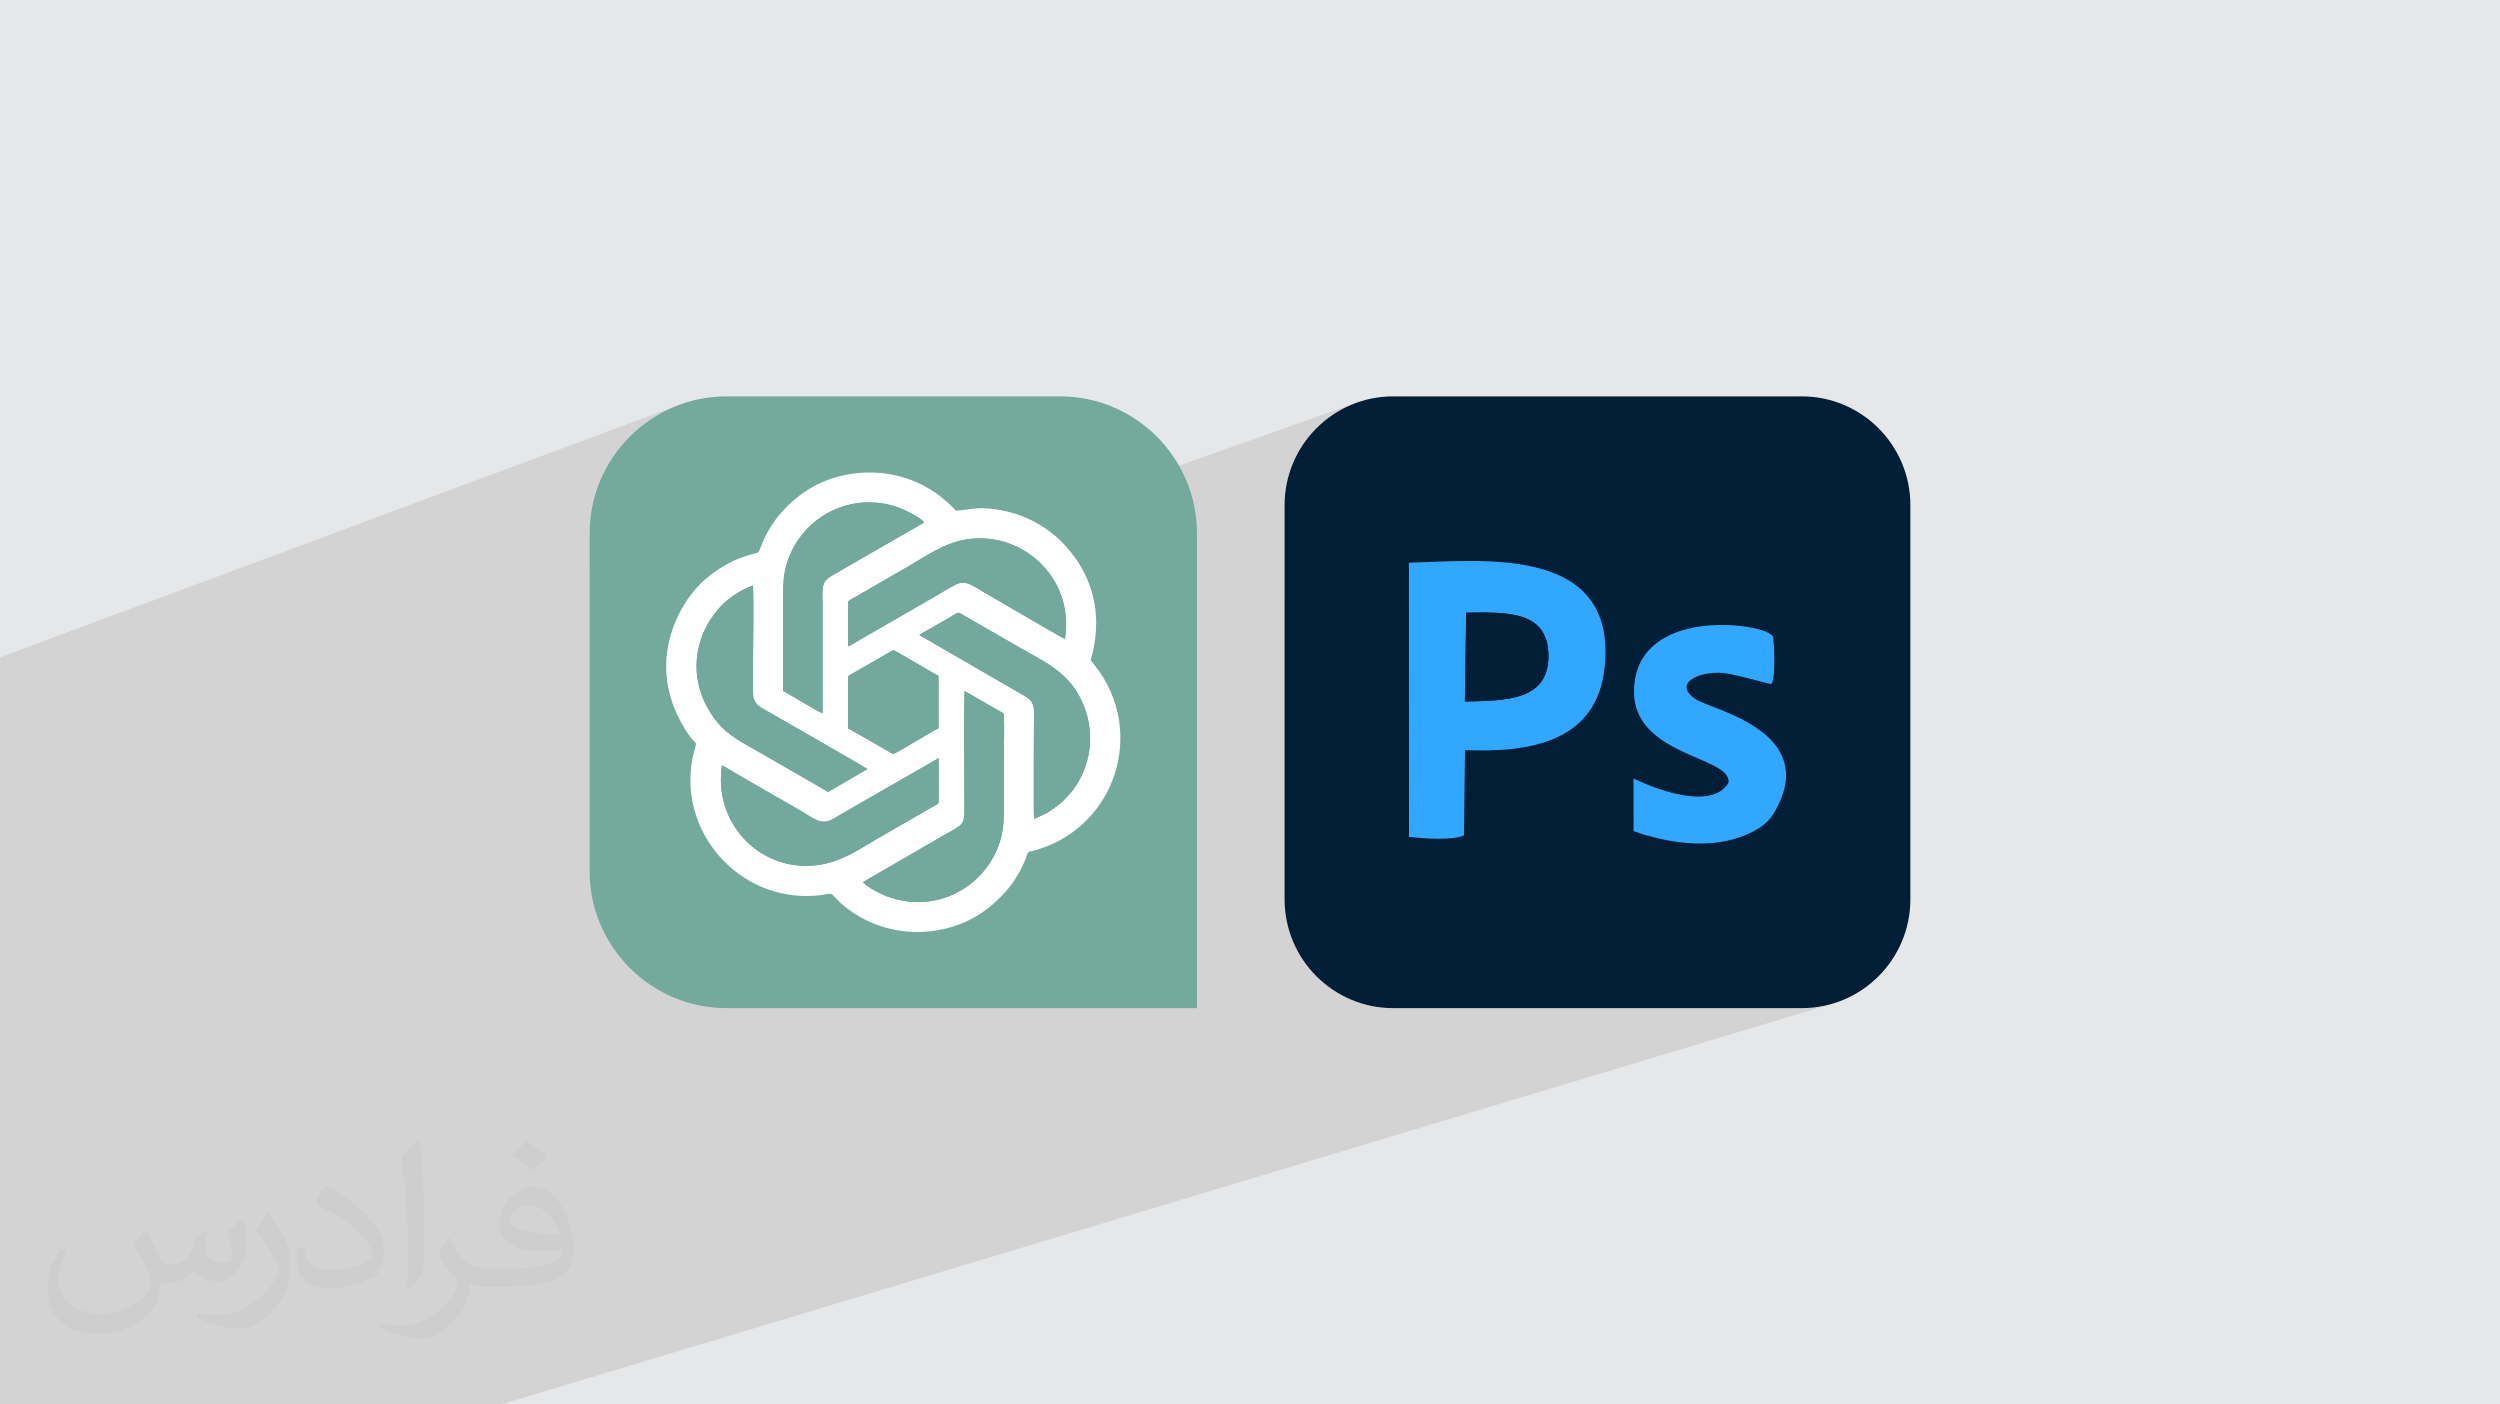 <?xml version="1.0" encoding="UTF-8"?>
<!DOCTYPE svg PUBLIC "-//W3C//DTD SVG 1.0//EN" "http://www.w3.org/TR/2001/REC-SVG-20010904/DTD/svg10.dtd">
<!-- Creator: CorelDRAW -->
<svg xmlns="http://www.w3.org/2000/svg" xml:space="preserve" width="94.192mm" height="52.917mm" version="1.0" style="shape-rendering:geometricPrecision; text-rendering:geometricPrecision; image-rendering:optimizeQuality; fill-rule:evenodd; clip-rule:evenodd"
viewBox="0 0 9404.92 5283.66"
 xmlns:xlink="http://www.w3.org/1999/xlink"
 xmlns:xodm="http://www.corel.com/coreldraw/odm/2003">
 <defs>
  <style type="text/css">
   <![CDATA[
    .fil6 {fill:#001E36}
    .fil7 {fill:#31A8FF}
    .fil5 {fill:#73A89D}
    .fil3 {fill:#74AA9C}
    .fil4 {fill:white}
    .fil2 {fill:#373435;fill-opacity:0.031}
    .fil1 {fill:#2B2A29;fill-opacity:0.102}
    .fil0 {fill:#E6E7E8}
   ]]>
  </style>
 </defs>
 <g id="Layer_x0020_1">
  <polygon class="fil0" points="-0,0 9404.92,0 9404.92,5283.66 -0,5283.66 "/>
  <polygon class="fil1" points="-0,4579.47 -0,4544.29 -0,4539.44 -0,4507.46 -0,4500.94 -0,4494.46 -0,4482.84 -0,4482.09 -0,4480.82 -0,4460.64 -0,4458.43 -0,4394.76 -0,4371.62 -0,4334.03 -0,4287.29 -0,4287.28 -0,4270.35 -0,4227.25 -0,4160.49 -0,4138.67 -0,4138.66 -0,4137.44 -0,4137.43 -0,4118.26 -0,4114.6 -0,4114.59 -0,4048.23 -0,4048.22 -0,4045.85 -0,4045.84 -0,4034.95 -0,4034.94 -0,4030.29 -0,4016.09 -0,3979.69 -0,3979.68 -0,3979.59 -0,3979.58 -0,3935.72 -0,3935.71 -0,3925.99 -0,3917.67 -0,3907.14 -0,3907.13 -0,3888.04 -0,3844.51 -0,3835.13 -0,3835.12 -0,3813.43 -0,3810.04 -0,3810.03 -0,3783.14 -0,3783.13 -0,3750.9 -0,3654.28 -0,3653.11 -0,3653.1 -0,3650.5 -0,3650.49 -0,3649.55 -0,3623.55 -0,3614.59 -0,3593.6 -0,3593.59 -0,3584.87 -0,3582.87 -0,3582.86 -0,3567.56 -0,3562.6 -0,3546.02 -0,3546.01 -0,3525.52 -0,3525.51 -0,3460.93 -0,3460.92 -0,3449.42 -0,3388.88 -0,3380.67 -0,3356.97 -0,3356.96 -0,3338.77 -0,3338.76 -0,3321.62 -0,3313.07 -0,3311.75 -0,3311.74 -0,3255.97 -0,3249.56 -0,3211.89 -0,3211.88 -0,3202.96 -0,3178.15 -0,3176.03 -0,3111.38 -0,3101.12 -0,3098 -0,3045.8 -0,2935.44 -0,2933.3 -0,2814.45 -0,2472.85 2556.23,1522.48 2532.89,1531.72 2510.12,1542.07 2487.93,1553.46 2466.4,1565.89 2445.51,1579.31 2425.33,1593.69 2405.87,1608.99 2387.18,1625.2 2369.28,1642.26 2352.22,1660.16 2336.01,1678.85 2320.71,1698.31 2306.33,1718.49 2292.91,1739.38 2280.48,1760.91 2269.08,1783.1 2258.74,1805.87 2249.49,1829.21 2241.38,1853.08 2234.42,1877.46 2228.65,1902.3 2224.1,1927.57 2220.81,1953.24 2218.81,1979.28 2218.14,2005.65 2218.14,2130.04 3125.56,1801.42 3142.4,1796.06 3159.72,1791.34 3171.34,1788.58 3182.99,1786.13 3194.66,1783.98 3206.36,1782.14 3218.05,1780.61 3229.75,1779.39 3241.45,1778.47 3253.14,1777.85 3264.82,1777.54 3276.48,1777.52 3288.1,1777.81 3299.7,1778.39 3311.26,1779.28 3322.77,1780.45 3334.23,1781.93 3345.63,1783.7 3356.98,1785.77 3368.25,1788.12 3379.44,1790.78 3390.57,1793.72 3401.59,1796.96 3412.52,1800.48 3423.37,1804.3 3434.1,1808.39 3444.71,1812.79 3455.22,1817.46 3465.6,1822.41 3475.85,1827.65 3485.96,1833.17 3495.94,1838.99 3505.76,1845.07 3515.44,1851.44 3522.68,1856.5 3530.52,1862.27 3538.72,1868.56 3547.06,1875.17 3555.29,1881.93 3563.17,1888.64 3570.46,1895.12 3576.94,1901.17 3579.48,1903.71 3581.87,1906.25 3584.15,1908.79 3586.4,1911.31 3588.65,1913.81 3590.93,1916.28 3593.33,1918.71 3595.88,1921.09 3607.53,1920.2 3618.26,1919.15 3628.24,1918.03 3637.61,1916.85 3646.55,1915.68 3655.22,1914.58 3663.78,1913.59 3672.39,1912.78 3681.21,1912.2 3690.41,1911.9 3700.15,1911.92 3710.58,1912.32 3721.88,1913.16 3734.2,1914.5 3747.71,1916.39 3762.55,1918.86 3779.84,1922.31 3796.86,1926.4 3813.63,1931.13 3830.1,1936.47 3846.28,1942.41 3862.13,1948.95 3868.89,1952.05 5100.73,1515.98 5082.17,1523.32 5064.06,1531.53 5046.44,1540.58 5029.33,1550.45 5012.75,1561.11 4996.73,1572.53 4981.28,1584.7 4966.45,1597.57 4952.26,1611.14 4938.72,1625.37 4925.88,1640.24 4913.74,1655.72 4902.35,1671.78 4891.71,1688.4 4881.88,1705.57 4872.84,1723.23 4864.67,1741.38 4857.35,1759.99 4850.92,1779.02 4845.4,1798.46 4840.84,1818.28 4837.25,1838.46 4834.65,1858.96 4833.06,1879.76 4832.53,1900.84 4832.53,2276.5 5300.32,2116.84 5326.3,2116.08 5353.54,2115.09 5381.9,2113.98 5411.25,2112.86 5441.42,2111.83 5472.29,2111 5503.68,2110.47 5535.47,2110.35 5567.5,2110.74 5599.64,2111.76 5631.73,2113.5 5663.64,2116.08 5695.21,2119.59 5726.29,2124.15 5756.74,2129.87 5786.43,2136.83 5815.19,2145.16 5842.88,2154.96 5869.37,2166.34 5894.51,2179.39 5918.13,2194.24 5940.11,2210.97 5960.29,2229.7 5978.53,2250.54 5994.68,2273.59 6008.61,2298.96 6020.16,2326.75 6029.17,2357.07 6035.53,2390.02 6039.07,2425.72 6039.65,2464.25 6039.49,2466.87 6327.8,2371.69 6349.55,2365.7 6371.69,2360.82 6394.09,2357 6416.59,2354.19 6439.03,2352.31 6461.29,2351.3 6483.2,2351.11 6504.62,2351.67 6525.41,2352.91 6545.41,2354.79 6564.47,2357.21 6582.46,2360.15 6599.22,2363.52 6614.61,2367.28 6628.46,2371.35 6640.66,2375.66 6651.03,2380.18 6659.44,2384.82 6665.73,2389.52 6669.76,2394.24 6670.35,2396.61 6671.05,2401.82 6671.83,2409.51 6672.61,2419.32 6673.36,2430.9 6674.03,2443.88 6674.55,2457.92 6674.88,2472.66 6674.98,2487.73 6674.79,2502.79 6674.26,2517.49 6673.34,2531.46 6671.97,2544.35 6670.11,2555.79 6667.72,2565.45 6664.72,2572.95 6424.37,2650.92 6426.25,2651.66 6439.7,2656.89 6454.15,2662.5 6469.44,2668.55 6485.41,2675.04 6501.93,2682.02 6518.82,2689.51 6535.95,2697.54 6553.17,2706.13 6570.32,2715.33 6587.26,2725.15 6603.82,2735.64 6619.86,2746.8 6635.23,2758.68 6649.78,2771.3 6663.36,2784.7 6675.82,2798.9 6687.01,2813.94 6696.76,2829.83 6704.94,2846.61 6711.39,2864.31 6715.96,2882.97 6718.51,2902.59 6718.88,2923.22 6716.91,2944.89 6712.47,2967.62 6705.39,2991.44 6695.52,3016.39 6690.3,3027.8 6685.02,3038.48 6679.63,3048.49 6674.06,3057.9 6668.24,3066.72 6662.13,3075.02 6655.65,3082.84 6648.74,3090.24 6641.35,3097.25 6633.4,3103.93 6624.84,3110.32 6615.6,3116.47 6605.63,3122.43 6594.85,3128.25 6583.2,3133.98 6570.64,3139.65 6557.82,3144.93 6544.85,3149.71 6531.74,3154.02 4936.46,3655.67 4938.72,3658.29 4952.26,3672.52 4966.45,3686.09 4981.28,3698.97 4996.73,3711.13 5012.74,3722.55 5029.33,3733.22 5046.44,3743.08 5064.06,3752.13 5082.17,3760.34 5100.73,3767.68 5119.71,3774.12 5139.1,3779.64 5158.87,3784.22 5179,3787.83 5199.45,3790.43 5220.2,3792.02 5241.23,3792.55 6778.09,3792.54 6799.12,3792.01 6819.87,3790.42 6840.32,3787.82 6860.44,3784.21 6880.21,3779.64 6899.6,3774.12 1884.28,5283.66 432.19,5283.66 -0,5283.66 -0,5208.48 -0,5207.99 -0,5206.1 -0,5132.46 -0,5076.25 -0,5076.24 -0,5038.55 -0,4909.42 -0,4908.95 -0,4900.72 -0,4734.83 -0,4703.8 -0,4683.21 -0,4681.99 -0,4654.61 -0,4629.26 -0,4622.59 -0,4590.82 "/>
  <path class="fil2" d="M548.54 4627.69c17.95,27.21 29.6,53.36 40.96,82.43 8.45,16.91 12.93,48.09 52.57,48.09 11.61,0 28.28,-3.42 43.06,-11.61 16.63,-8.73 29.32,-21.94 35.94,-42l15.85 -53.36 38.57 -19.02 2.64 2.64c-5.27,20.09 -6.59,39.36 -6.59,54.43 0,44.63 38.57,61.56 69.22,61.56 17.95,0 34.09,-8.73 34.09,-25.11 0,-21.13 -8.98,-57.06 -20.62,-89.29 17.95,-17.95 35.94,-35.94 56.53,-50.47l3.17 1.6c8.98,38.04 14,75.56 14,100.66 0,24.57 -10.83,51.79 -19.81,69.49 -18.49,34.87 -51.25,62.62 -90.87,62.62 -30.1,0 -63.65,-15.07 -86.66,-43.06l-1.32 0c-21.66,26.96 -55.22,51.25 -108.86,51.25l-16.63 0c-2.64,35.41 -10.29,60.49 -21.94,82.95 -31.95,62.34 -126.81,106.47 -216.1,106.47 -124.17,0 -186.51,-71.59 -186.51,-166.96 0,-58.91 19.27,-113.6 48.88,-152.42l24.29 10.04c-18.49,35.41 -30.91,68.68 -30.91,101.45 0,89.29 72.66,131.83 156.4,131.83 77.68,0 173.83,-49.41 191.28,-106.72 -6.59,-62.62 -30.1,-91.93 -66.04,-148.99 10.83,-19.02 24.83,-38.04 42.28,-58.38l3.17 0 0 0 0 0 -0.02 -0.09zm1432.13 -336.04c26.15,16.39 51.79,35.66 76.87,57.85 -14,19.81 -31.45,37.79 -53.11,53.64 -25.11,-20.34 -50.19,-37.79 -75.84,-56.27 17.42,-19.55 34.62,-38.29 52.04,-55.22l0 0 0 0 0 0 0 0 0 0 0.03 0zm13.47 244.11c-42.28,0 -76.87,27.75 -76.87,48.34 0,44.13 84.53,57.85 185.72,57.31 -12.68,-51.79 -57.06,-105.68 -108.86,-105.68l0.01 0.03zm-94.86 236.19c54.96,0 103.04,-1.6 139.74,-10.83 40.96,-10.29 75.56,-30.91 75.56,-45.17 0,-3.7 0,-8.19 -1.32,-11.89 -22.98,2.11 -49.41,2.11 -72.38,2.11 -74.49,0 -131.55,-16.91 -154.02,-58.66 -5.55,-11.61 -9.51,-24.57 -9.51,-39.36 0,-40.43 17.42,-79.79 48.09,-107 25.61,-22.45 53.89,-36.44 82.67,-36.44 52.04,0 93.51,41.75 122.57,107.54 15.85,35.94 26.68,77.4 26.68,129.72 0,34.87 -9.51,64.19 -31.17,85.85 -40.43,39.11 -114.92,53.89 -229.04,53.89l-51.79 0 0 0 -13.47 0c-28.28,0 -48.62,-5.02 -64.72,-17.42l-2.64 0c0.79,6.59 1.32,12.93 1.32,19.02 0,25.61 -8.45,58.38 -25.61,84.53 -50.72,75.3 -105.68,108.04 -153.24,108.04 -48.09,0 -107,-18.49 -160.11,-42.54l9.51 -18.49c17.17,7.13 40.96,11.89 73.7,11.89 85.85,0 198.66,-82.43 212.66,-163 -3.17,-6.59 -8.98,-15.32 -17.17,-24.57 -25.11,-29.85 -40.96,-54.68 -55.75,-80.83 12.68,-25.11 24.29,-45.17 35.13,-63.4l4.49 -0.53c36.72,74.77 69.99,117.55 144.23,117.55l11.61 0 0 0 53.89 0 0 0 0 0 0 0 0 0 0 0 0.09 0.01zm-371.98 79c6.34,-34.34 6.87,-72.91 6.87,-108.86l0 -53.36c0,-99.6 -12.68,-244.36 -22.98,-338.68 17.95,-19.27 43.06,-42 62.87,-57.31l5.81 1.6c13.47,118.62 16.63,256 16.63,383.06 0,33.3 -1.32,65.79 -4.49,89.55 -1.85,30.1 -19.27,52.83 -56.53,87.7l-8.19 -3.7zm-382.8 -157.19c1.85,46.77 24.83,83.49 105.15,83.49 49.93,0 92.19,-12.93 138.96,-35.13 8.45,-3.7 12.93,-8.73 12.93,-12.93 0,-29.32 -22.45,-68.15 -60.23,-103.55 -36.72,-33.3 -85.34,-62.62 -130.76,-82.18 -15.6,-6.59 -20.62,-13.47 -20.62,-20.09 0,-13.47 17.95,-41.75 32.77,-62.09l5.02 -0.53c52.04,27.21 110.17,67.64 153.24,112.53 39.11,41.47 63.4,83.49 63.4,129.19 0,33.81 -10.29,65.51 -26.96,95.11 -57.06,28.79 -117.83,50.72 -178.06,50.72 -73.17,0 -123.1,-34.34 -123.1,-114.92 0,-8.73 0,-22.19 3.17,-39.64l25.11 0 0 0 0 0 0 0 0 0 0 0 -0.02 0zm-132.37 -132.9l45.45 73.45c16.63,27.21 32.23,56.81 32.23,103.55l0 59.7c0,48.34 -30.91,100.13 -80.83,151.38 -39.11,34.62 -73.7,49.41 -105.68,49.41 -47.55,0 -101.98,-14.79 -164.85,-41.75l7.13 -18.49c19.81,5.27 42.79,9.77 71.06,9.77 90.36,-0.53 182.8,-66.57 225.08,-147.15 5.02,-9.26 6.87,-17.95 6.87,-24.04 0,-9.26 -5.02,-19.55 -8.98,-28.79 -22.98,-43.31 -48.62,-82.95 -76.87,-119.68 14.79,-23.25 29.6,-45.7 45.7,-67.9l3.7 0.53 0 0 0 0 0 0 0 0 0 0 -0.02 0.01z"/>
  <g id="_2538293061136">
   <g>
    <path class="fil3" d="M2732.67 1491.12l1255.71 0c283,0 514.53,231.54 514.53,514.53l0 1786.89 -1770.24 0c-282.99,0 -514.53,-231.54 -514.53,-514.53l0 -1272.36c0,-282.99 231.54,-514.53 514.53,-514.53z"/>
    <path class="fil4" d="M3508.77 3166.4c126.35,-75.4 119.16,-47.53 119.18,-154.56 0.02,-56.65 -2.32,-385.37 0.85,-412.15l147.25 84.39c3.2,51.35 0.32,112.33 0.32,164.74 0,54.98 0,109.96 0,164.93 0,55.95 1.51,99.26 -14.22,150.88 -36.27,119.07 -140.08,208.74 -265,226.09 -49.81,6.91 -101.38,0.78 -145.87,-13.46 -34.43,-11 -87.93,-39.04 -105.26,-58.57l262.75 -152.3zm-792.7 -286.45c12.37,4.3 37.9,21.36 50.9,28.74 17.59,9.98 32.61,19.2 49.81,28.81 34.24,19.12 65.82,38.68 99.67,57.59 34.33,19.17 67.69,38.19 101.01,58.2 43.18,25.96 74.1,51.53 112.55,29.66 33.83,-19.24 66.84,-38.95 100.8,-58.34l300.4 -172.63 0 167.55c-3.59,7.45 -19.87,14.04 -27.83,18.71l-202.05 116.3c-87.71,52.14 -159.79,102.78 -269.28,102.78 -192.13,0 -347.43,-171.3 -315.97,-377.37zm474.53 -334.13c3.05,-5.93 -0.79,-1.02 4.81,-5.46l164.89 -94.67c5.45,-0.26 148.8,86.45 170.4,96.71l-0.02 197.38c-23.68,9.9 -162.37,97.03 -170.27,96.56 -3.76,-0.22 -74.9,-42.34 -85.29,-48.4l-84.52 -47.94 0 -194.2zm72.2 347.13c-0.37,0.34 -0.87,0.77 -1.12,0.98l-134.8 78.58c-14.95,8.72 -7.24,8.58 -33.84,-6.32l-238.49 -137.43c-59.85,-34.27 -115.17,-61.66 -155.46,-111.13 -66.04,-81.04 -95.97,-182.56 -68.9,-289.79 15.94,-63.15 43.47,-101.97 74.9,-139.95 23.07,-27.9 80.88,-70.56 127.64,-85.18 3.5,90.67 0.2,188.36 0.2,279.82 0,22.3 -1.4,125.12 0.91,138.72 3.31,19.61 16.56,33.03 29.94,41.04 27.24,16.29 391.51,223.6 399.02,230.67zm195.71 -503.94c11.89,-9.08 34.48,-20.54 48.17,-28.31l71.68 -41.43c5.34,-3.07 18.31,-11.49 23.2,-13.43 7.8,-3.1 18.11,5.86 25.04,9.77l213.09 122.56c82.4,47.14 159.71,81.94 211.35,164.56 71.9,115.05 65.39,262.66 -14.29,368.62 -10.32,13.72 -35.01,40.81 -47.37,50.45 -35.81,27.96 -48.98,38.74 -99.36,58.36 -2.15,-20.06 -0.5,-311 -0.5,-352.17 0,-51.51 9.31,-84.34 -32.09,-108.16l-398.93 -230.84zm-267.82 -125.13c3.61,-7.01 20.25,-14.13 27.94,-18.61l199.29 -115.22c85.14,-49.78 153.58,-100.33 254.67,-104.52 200.56,-8.32 368.46,168.15 333.6,378.18 -23.95,-10.68 -261.2,-151.34 -301.55,-173.8 -45.77,-25.46 -70.9,-51.56 -112.38,-29.14 -33.86,18.3 -66.76,39.03 -100.96,58.23l-199.47 115.08c-16.71,9.44 -32.67,18.98 -49.87,28.77 -12.85,7.31 -37.97,23.95 -51.27,28.68l0 -167.65zm-244.55 335.39c-0.72,-109.79 -0.04,-219.83 -0.04,-329.64 0,-56.06 -1.62,-98.65 14.03,-150.51 34.01,-112.74 133.82,-208.5 266.17,-226.55 49.12,-6.69 101.87,-1.02 145.86,13.92 27.03,9.18 89.68,38.85 104.35,58.2 -4.47,5.13 -74.96,44.09 -86.78,50.85l-261.52 150.77c-41.18,23.83 -33.76,49.81 -33.76,105.23l0 411.77c-10.17,-1.39 -126.79,-73.06 -148.31,-84.04zm-93.02 -522.07c-10,8.81 -83.02,9.92 -184.73,89.59 -8.41,6.56 -17.62,14.31 -25.03,21.06l-21.61 22.44c-13.73,16.7 -27.41,31.95 -40.2,51.93 -100.9,157.45 -99.39,331.86 -1.27,486.02 43.76,68.75 43.84,25.06 28.58,87.8 -3.05,12.52 -5.21,24.33 -7.1,37.22 -40.66,278.73 200.78,532.9 491.86,493.54 11.04,-1.5 28.99,-7.89 36.34,-2.32l33.44 33.74c31.16,26.07 56.92,44.78 95.54,63.7 90.14,44.16 195.39,57.27 303.27,30.16 92.13,-23.14 165.38,-74 223.62,-140.75 25.83,-29.61 51.4,-69.52 69.39,-112.81 18.14,-43.7 2.05,-28.75 47.66,-42.41 213.11,-63.81 343.89,-276.24 305.06,-497.22 -11.77,-67 -44.6,-139.98 -84.95,-189.26l-19.64 -25.47c-1.36,-9.8 90.28,-237.21 -103.76,-439.89 -61.47,-64.2 -144.22,-108.77 -237.03,-125.43 -83.09,-14.91 -101.79,-2.05 -166.68,2.23 -7.03,-6.28 -11.93,-13.16 -18.93,-19.92 -15.97,-15.42 -43.22,-37.33 -61.51,-49.73 -102.34,-69.4 -231.9,-91.19 -355.72,-60.1 -93.6,23.5 -166.76,74.41 -227.22,144.77 -11.56,13.48 -20.29,26.82 -30.72,42.2 -10.53,15.57 -17.89,30.64 -26.68,48.16 -4.47,8.89 -18.24,46.73 -21.98,50.74z"/>
    <path class="fil5" d="M3262.81 2892.94c-7.51,-7.06 -371.78,-214.39 -399.02,-230.67 -13.39,-8.01 -26.64,-21.43 -29.94,-41.04 -2.31,-13.6 -0.91,-116.42 -0.91,-138.71 0,-91.45 3.3,-189.15 -0.2,-279.83 -46.77,14.62 -104.57,57.29 -127.64,85.18 -31.42,37.99 -58.96,76.79 -74.9,139.95 -27.08,107.24 2.86,208.76 68.89,289.8 40.31,49.47 95.63,76.85 155.46,111.12l238.5 137.43c26.59,14.9 18.88,15.04 33.84,6.32l134.8 -78.58c0.25,-0.21 0.75,-0.64 1.12,-0.98z"/>
    <path class="fil5" d="M3246.02 3318.7c17.33,19.53 70.83,47.57 105.26,58.57 44.49,14.24 96.05,20.37 145.87,13.46 124.92,-17.34 228.73,-107.02 265,-226.09 15.73,-51.62 14.22,-94.94 14.22,-150.88 0,-54.97 0,-109.95 0,-164.93 0,-52.41 2.88,-113.39 -0.32,-164.74l-147.25 -84.39c-3.17,26.78 -0.83,355.49 -0.85,412.15 -0.02,107.03 7.17,79.16 -119.18,154.56l-262.75 152.3z"/>
    <path class="fil5" d="M2946.15 2599.27c21.53,10.98 138.14,82.65 148.31,84.04l0 -411.77c0,-55.42 -7.41,-81.4 33.77,-105.23l261.52 -150.77c11.82,-6.76 82.3,-45.72 86.77,-50.85 -14.66,-19.35 -77.31,-49.03 -104.35,-58.2 -43.99,-14.94 -96.73,-20.61 -145.85,-13.92 -132.36,18.04 -232.17,113.81 -266.17,226.55 -15.66,51.86 -14.03,94.46 -14.03,150.51 0,109.81 -0.69,219.85 0.03,329.64z"/>
    <path class="fil5" d="M3190.71 2263.88l0 167.65c13.3,-4.72 38.42,-21.37 51.27,-28.68 17.2,-9.79 33.16,-19.33 49.86,-28.77l199.48 -115.08c34.2,-19.2 67.09,-39.93 100.95,-58.23 41.49,-22.43 66.62,3.67 112.39,29.14 40.35,22.46 277.59,163.11 301.55,173.8 34.85,-210.03 -133.06,-386.49 -333.61,-378.18 -101.09,4.19 -169.53,54.74 -254.67,104.52l-199.29 115.22c-7.68,4.48 -24.31,11.6 -27.93,18.61z"/>
    <path class="fil5" d="M3458.52 2389l398.93 230.84c41.4,23.81 32.1,56.64 32.1,108.16 0,41.17 -1.66,332.11 0.49,352.17 50.38,-19.62 63.55,-30.4 99.37,-58.36 12.36,-9.65 37.04,-36.73 47.37,-50.45 79.68,-105.96 86.18,-253.58 14.28,-368.62 -51.63,-82.61 -128.94,-117.42 -211.35,-164.56l-213.08 -122.56c-6.93,-3.9 -17.25,-12.86 -25.04,-9.77 -4.89,1.95 -17.87,10.37 -23.2,13.43l-71.68 41.44c-13.7,7.76 -36.29,19.23 -48.18,28.3z"/>
    <path class="fil5" d="M2716.07 2879.95c-31.45,206.06 123.85,377.37 315.97,377.37 109.5,0 181.59,-50.65 269.29,-102.79l202.05 -116.3c7.96,-4.66 24.23,-11.26 27.83,-18.71l0 -167.55 -300.4 172.63c-33.96,19.39 -66.98,39.1 -100.81,58.34 -38.44,21.89 -69.36,-3.69 -112.54,-29.65 -33.32,-20.02 -66.68,-39.03 -101.02,-58.21 -33.84,-18.91 -65.42,-38.47 -99.66,-57.59 -17.2,-9.6 -32.22,-18.82 -49.81,-28.81 -13,-7.38 -38.53,-24.43 -50.91,-28.73z"/>
    <path class="fil5" d="M3190.61 2545.81l0 194.2 84.52 47.95c10.39,6.06 81.53,48.17 85.29,48.4 7.9,0.47 146.58,-86.68 170.27,-96.57l0.02 -197.38c-21.6,-10.25 -164.96,-96.97 -170.4,-96.7l-164.89 94.66c-5.6,4.45 -1.77,-0.47 -4.81,5.46z"/>
   </g>
   <g>
    <path class="fil6" d="M5241.23 1491.12l1536.86 0c225.68,0 408.69,183.48 408.69,409.72l-0.01 1481.99c0.01,226.23 -183,409.71 -408.68,409.71l-1536.86 0.01c-225.67,-0.01 -408.68,-183.49 -408.68,-409.73l-0.01 -1481.98c0.01,-226.24 183.02,-409.72 408.7,-409.72z"/>
    <path class="fil7" d="M5515.66 2304.94c152.62,-2.06 309.44,-8.97 309.48,163.3 0.05,168.62 -161.05,167.61 -314.28,170.67l4.8 -333.97zm-215.34 -188.1l0.29 1031.79c59.55,6.1 162.69,13.69 206.84,-6.07l3.74 -320.63c243.82,9.64 498.37,-29.68 525.92,-316.18 44.09,-458.72 -466.98,-395.42 -736.79,-388.91l0 0.01z"/>
    <path class="fil7" d="M6145.37 3126.82c126.72,44.06 289.28,71.84 425.28,12.83 69.59,-30.2 97.05,-60.46 124.88,-123.25 120.59,-272.21 -259.66,-347.82 -316.44,-385.97 -87.42,-58.69 8.82,-105.16 99.7,-99.06 46.69,3.12 178.22,43.48 185.94,41.59 17.64,-33.67 7.78,-174.23 5.04,-178.72 -30.44,-50.05 -471.89,-109.95 -518.42,159.64 -50.72,293.92 368.77,285.1 350.93,391.47 -63.83,105.32 -275.65,22.8 -357.05,-16.61l0.16 198.09 -0.02 0z"/>
    <path class="fil6" d="M5510.86 2638.91c153.25,-3.07 314.33,-2.05 314.29,-170.67 -0.06,-172.29 -156.86,-165.36 -309.48,-163.3l-4.81 333.97z"/>
   </g>
  </g>
 </g>
</svg>
